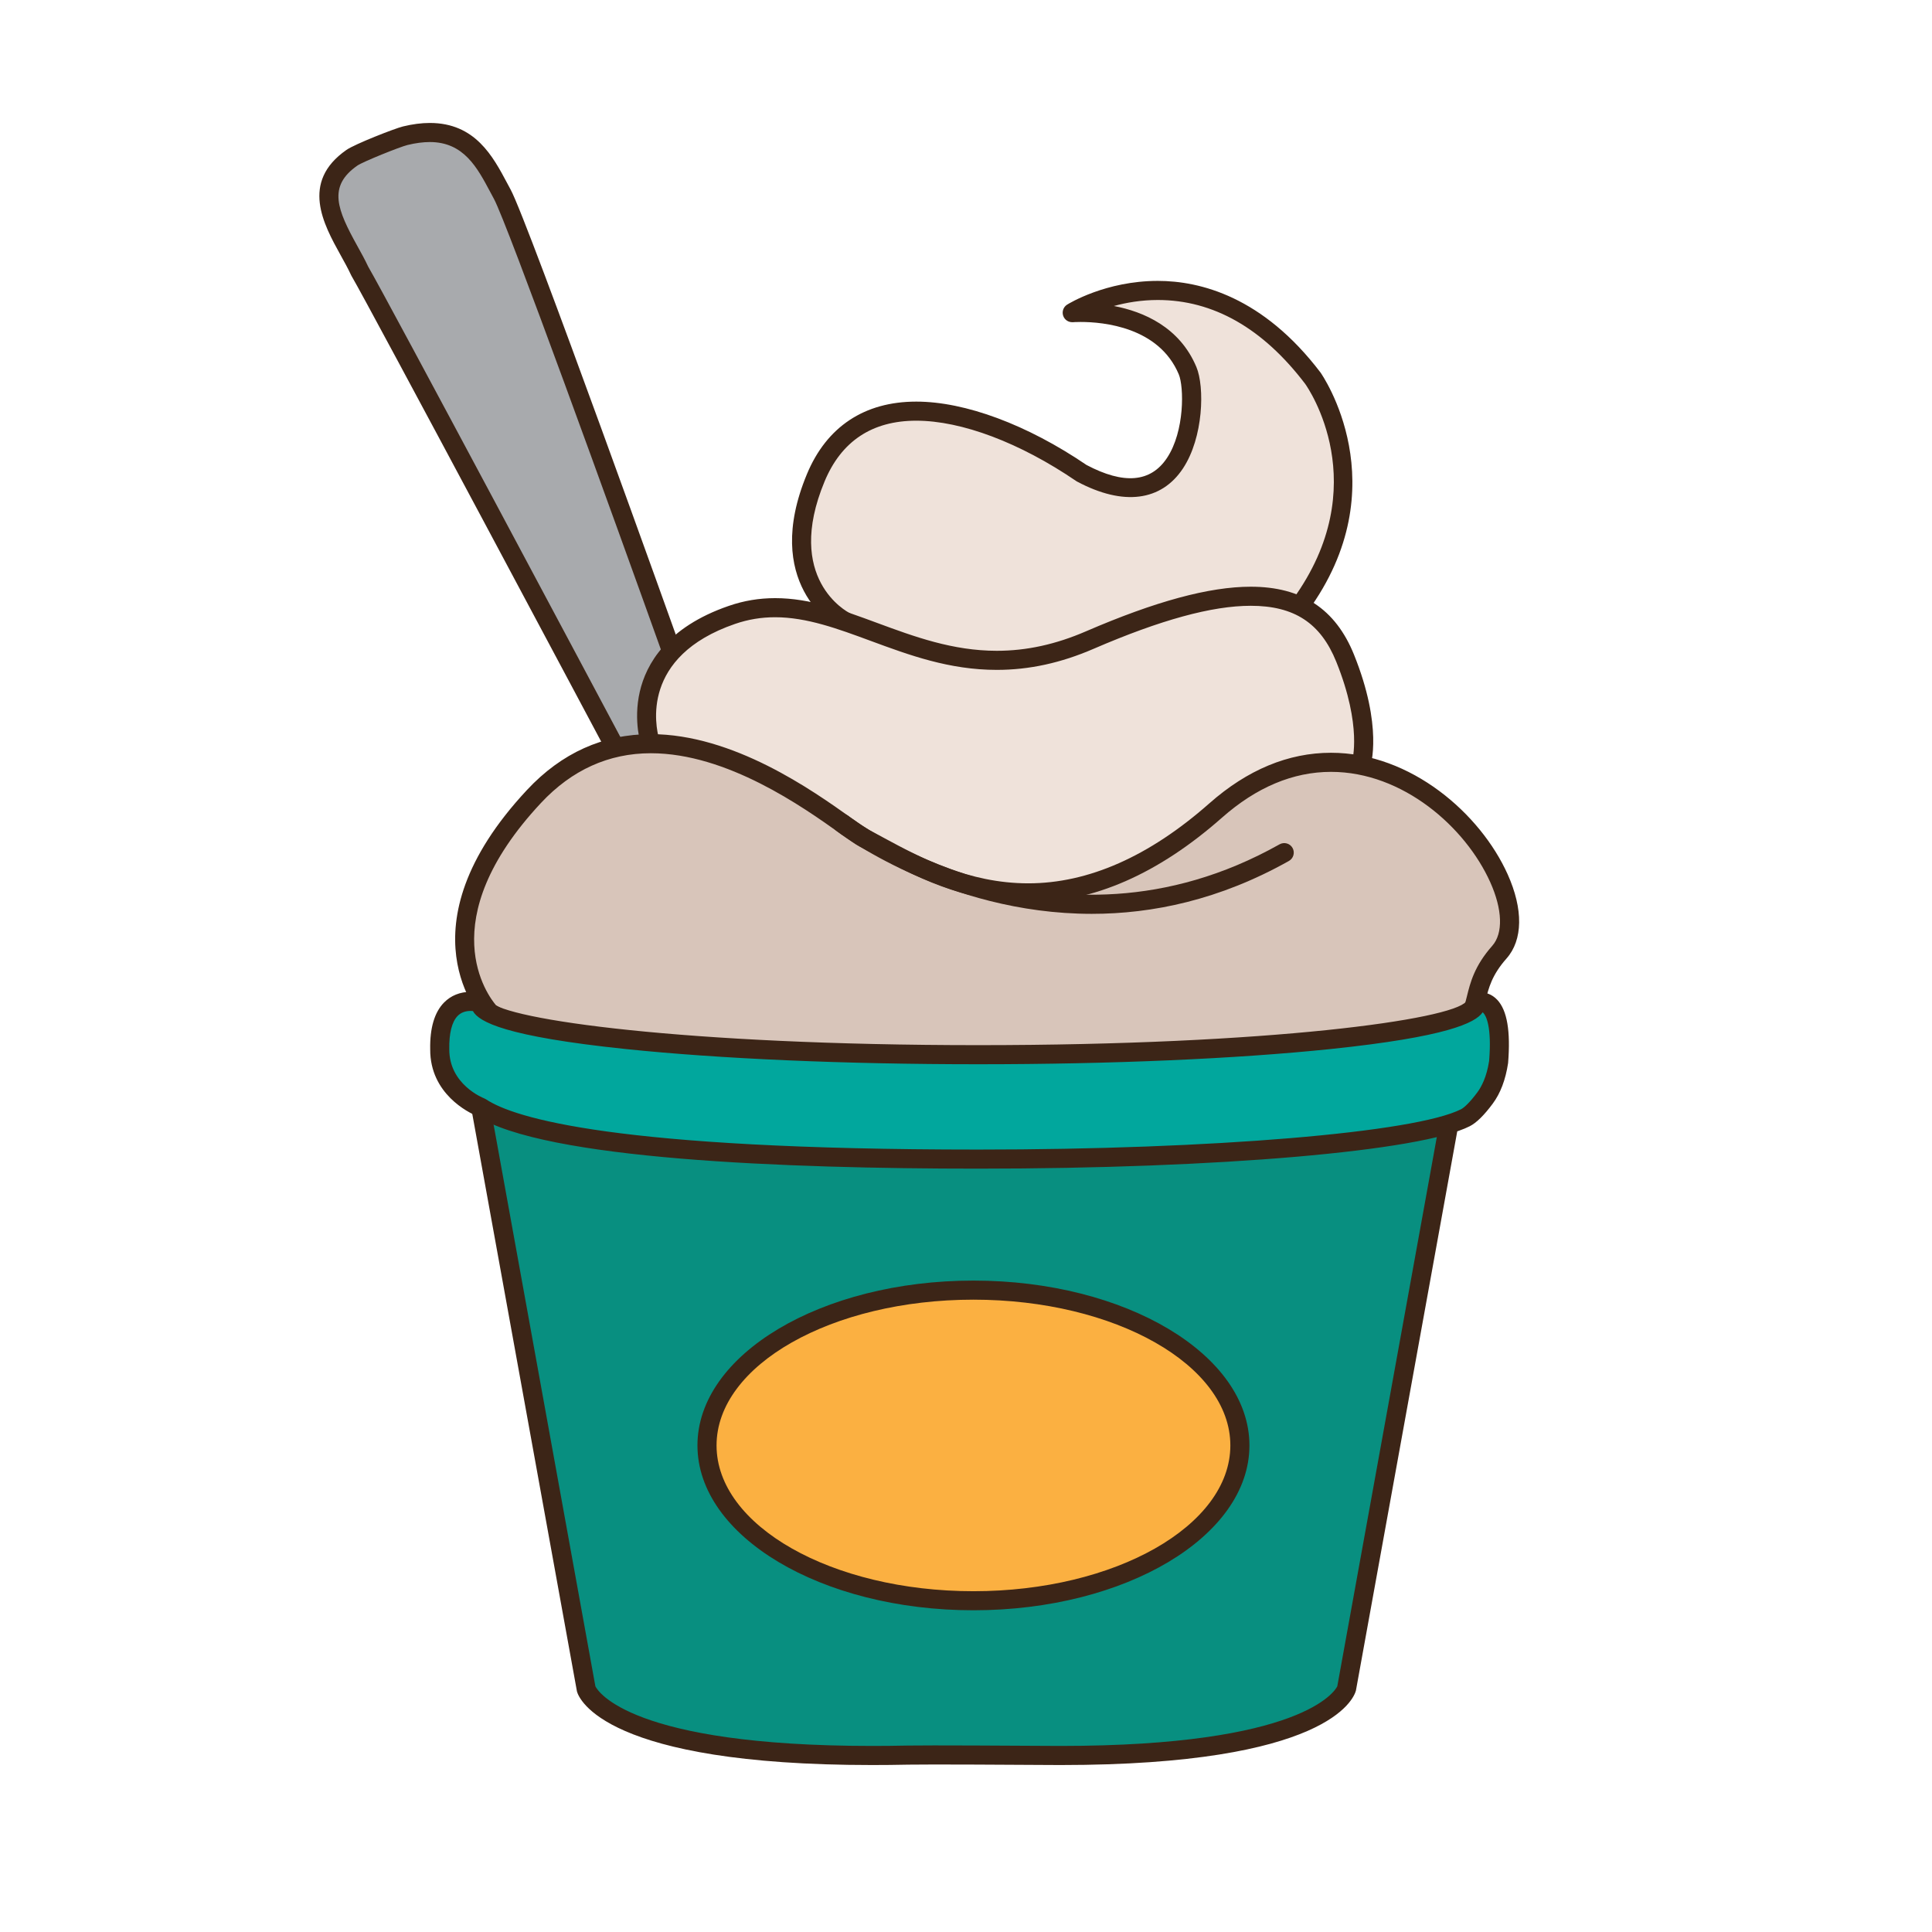 <?xml version="1.0" encoding="utf-8"?>
<!-- Generator: Adobe Illustrator 16.0.0, SVG Export Plug-In . SVG Version: 6.00 Build 0)  -->
<!DOCTYPE svg PUBLIC "-//W3C//DTD SVG 1.1//EN" "http://www.w3.org/Graphics/SVG/1.1/DTD/svg11.dtd">
<svg version="1.1" id="Layer_1" xmlns="http://www.w3.org/2000/svg" xmlns:xlink="http://www.w3.org/1999/xlink" x="0px" y="0px"
	 width="500px" height="500px" viewBox="0 0 500 500" enable-background="new 0 0 500 500" xml:space="preserve">
<g id="Layer_1_copy_18">
	<g>
		<path fill="#A8AAAD" d="M158.96,192.995c0,0-61.504-115.504-65.864-122.843c-4.282-9.296-14.447-20.667-2.022-29.328
			c1.772-1.236,11.689-5.182,13.805-5.699c16.216-3.953,20.672,6.987,25.116,15.154c4.444,8.166,44.444,120.017,44.444,120.017
			l12.572,47.093L158.96,192.995z"/>
		<path fill="#3C2517" d="M187.011,219.859c-0.582,0-1.155-0.208-1.621-0.608l-28.051-24.39c-0.228-0.2-0.42-0.438-0.56-0.703
			c-0.615-1.156-61.526-115.542-65.808-122.748c-0.04-0.072-0.082-0.148-0.117-0.228c-0.747-1.621-1.692-3.322-2.694-5.128
			c-4.418-7.981-10.472-18.914,1.502-27.258c2.167-1.512,12.504-5.555,14.631-6.073c2.46-0.601,4.795-0.903,6.942-0.903
			c11.733,0,16.325,8.632,20.013,15.566l0.915,1.708c4.482,8.241,42.967,115.795,44.603,120.368l12.51,46.829
			c0.162,0.333,0.253,0.703,0.253,1.096c0,1.372-1.104,2.491-2.494,2.471C187.03,219.859,187.022,219.859,187.011,219.859z
			 M160.925,191.434l21.619,18.797l-10.49-39.297c-13.752-38.433-40.786-113.151-44.229-119.477l-0.938-1.749
			c-3.385-6.367-6.885-12.947-15.651-12.947c-1.75,0-3.692,0.257-5.771,0.764c-2.006,0.491-11.567,4.342-12.977,5.328
			c-7.763,5.404-5.177,11.47-0.004,20.811c0.979,1.761,1.988,3.586,2.805,5.34C100.031,77.097,156.333,182.814,160.925,191.434z"/>
	</g>
	<g>
		<path fill="#EFE2DA" d="M218.809,160.889c0,0-19.217-9.485-7.698-37.223c11.515-27.737,45.008-17.429,68.804-1.213
			c28.19,15.006,30.563-19.069,27.436-26.524c-7.124-16.972-29.858-15.003-29.858-15.003s33.498-20.916,62.293,16.976
			c0,0,19.69,27.424-3.416,58.952l-54.936,45.015L218.809,160.889z"/>
		<path fill="#3C2517" d="M281.432,204.339c-0.472,0-0.938-0.136-1.353-0.404l-62.546-40.926c-2.04-1.13-20.357-12.233-8.706-40.292
			c5.102-12.289,14.89-18.781,28.298-18.781c12.681,0,28.734,5.974,44.068,16.4c9.597,5.071,16.587,4.561,20.823-1.814
			c4.628-6.96,4.392-18.445,3.053-21.638c-5.136-12.236-19.484-13.559-25.417-13.559c-1.18,0-1.9,0.057-1.952,0.061
			c-1.169,0.072-2.192-0.601-2.554-1.682c-0.357-1.084,0.068-2.271,1.037-2.872c0.4-0.253,9.978-6.137,23.455-6.137
			c10.992,0,27.217,4.115,42.108,23.709c0.25,0.344,20.506,29.314-3.39,61.912c-0.119,0.166-0.265,0.317-0.428,0.449l-54.935,45.015
			C282.544,204.15,281.986,204.339,281.432,204.339z M237.125,108.875c-11.413,0-19.398,5.294-23.732,15.74
			c-10.438,25.133,5.819,33.708,6.521,34.062c0.08,0.042,0.171,0.095,0.246,0.145l61.105,39.99l53.295-43.667
			c21.442-29.532,3.974-54.746,3.213-55.807c-10.93-14.38-23.774-21.699-38.135-21.699c-4.285,0-8.154,0.676-11.363,1.553
			c7.649,1.462,17.007,5.431,21.348,15.782c2.155,5.132,1.864,18.233-3.491,26.286c-5.589,8.408-15.35,9.78-27.379,3.375
			c-0.078-0.042-0.155-0.087-0.229-0.14C263.958,114.569,248.869,108.875,237.125,108.875z"/>
	</g>
	<g>
		<path fill="#EFE2DA" d="M352.254,197.753c0,0,3.146-9.368-4.13-27.405c-7.275-18.034-24.71-22.583-66.082-4.701
			c-41.377,17.885-63.511-16.519-92.609-6.515c-29.101,10.002-21.067,33.334-21.067,33.334l56.685,63.966l107.31-3.029
			L352.254,197.753z"/>
		<path fill="#3C2517" d="M225.05,258.9c-0.702,0-1.378-0.303-1.849-0.832l-56.683-63.966c-0.217-0.242-0.383-0.525-0.488-0.831
			c-0.091-0.269-2.219-6.591-0.45-14.273c1.629-7.074,6.943-16.666,23.048-22.201c3.907-1.346,7.827-1.999,11.977-1.999
			c9.042,0,17.481,3.118,26.419,6.42c9.594,3.541,19.518,7.207,30.947,7.207c0.002,0,0.002,0,0.002,0
			c7.688,0,15.241-1.651,23.086-5.044c17.974-7.766,31.917-11.542,42.633-11.542c13.21,0,21.95,5.751,26.724,17.587
			c7.527,18.665,4.323,28.698,4.184,29.113l-19.915,55.691c-0.344,0.959-1.235,1.608-2.257,1.64l-107.304,3.03
			C225.099,258.9,225.077,258.9,225.05,258.9z M170.57,191.227l55.564,62.705l104.463-2.951l19.333-54.055
			c0.004-0.022,2.664-8.884-4.1-25.652c-4.045-10.026-10.873-14.497-22.141-14.497c-10.027,0-23.329,3.647-40.67,11.137
			c-8.48,3.669-16.674,5.45-25.049,5.45c0,0,0,0-0.003,0c-12.312,0-22.655-3.817-32.658-7.513c-8.511-3.144-16.549-6.11-24.707-6.11
			c-3.591,0-6.987,0.563-10.37,1.727C165.72,169.894,169.676,188.075,170.57,191.227z"/>
	</g>
	<g>
		<path fill="#D8C5BA" d="M126.809,262.12c0,0-20.883-21.449,11.397-56.004c32.284-34.558,78.058,6.931,85.521,10.854
			c16.299,8.4,48.154,30.52,90.896-7.218c42.743-37.741,87.506,20.761,73.406,36.675c-14.096,15.913,8.438,21.525-51.126,35.166
			c-59.564,13.64-67.749,62.289-67.749,62.289L126.809,262.12z"/>
		<path fill="#3C2517" d="M269.154,346.354c-0.424,0-0.854-0.11-1.232-0.328L125.58,264.264c-0.201-0.115-0.383-0.255-0.54-0.416
			c-0.223-0.236-22.141-23.56,11.359-59.422c8.948-9.576,19.727-14.432,32.038-14.432c21.366,0,41.894,14.598,51.76,21.619
			c2.05,1.455,3.821,2.717,4.676,3.167c1.217,0.624,2.536,1.338,3.94,2.097c9.172,4.951,21.729,11.729,37.314,11.729
			c15.531,0,31.298-6.964,46.862-20.708c9.834-8.681,20.423-13.083,31.476-13.083c20.716,0,38.675,15.812,45.707,31.434
			c4.074,9.055,3.968,17.006-0.291,21.815c-3.806,4.293-4.637,7.672-5.44,10.937c-2.373,9.633-5.728,15.552-46.985,24.999
			c-57.293,13.116-65.783,59.82-65.866,60.292c-0.133,0.795-0.651,1.479-1.38,1.823
			C269.877,346.273,269.514,346.354,269.154,346.354z M128.381,260.173l139.151,79.931c3.229-11.511,17.556-49.182,68.82-60.918
			c40.299-9.231,41.554-14.322,43.291-21.365c0.858-3.488,1.928-7.823,6.537-13.03c2.873-3.243,2.677-9.413-0.517-16.507
			c-6.38-14.179-22.58-28.527-41.199-28.527c-9.812,0-19.303,3.983-28.207,11.847c-16.49,14.564-33.355,21.948-50.131,21.948
			c-16.832,0-30.027-7.124-39.661-12.327c-1.378-0.745-2.667-1.439-3.873-2.06c-1.168-0.612-2.883-1.836-5.26-3.526
			c-9.448-6.722-29.109-20.701-48.896-20.701c-10.888,0-20.452,4.326-28.425,12.86C111.409,238.411,126.423,257.891,128.381,260.173
			z"/>
	</g>
	<g>
		<path fill="#088F80" d="M223.913,288.184l-99.488-1.621l27.271,150.529c0,0,5.268,18.751,83.364,17.127
			c4.734-0.099,29.715,0.037,36.217,0.083c72.217,0.545,77.197-17.21,77.197-17.21l27.277-150.529
			C375.753,286.562,224.906,280.891,223.913,288.184z"/>
		<path fill="#3C2517" d="M225.7,456.789c-69.037,0-75.832-17.081-76.381-19.031L121.994,287c-0.133-0.727,0.067-1.475,0.545-2.041
			c0.479-0.559,1.178-0.885,1.926-0.868l98.168,1.603c2.848-2.041,13.222-3.702,53.286-3.702c43.504,0,99.368,2.081,99.925,2.104
			c0.717,0.024,1.383,0.357,1.831,0.916c0.45,0.561,0.636,1.286,0.508,1.988l-27.273,150.53
			c-0.597,2.178-7.384,19.259-76.418,19.259c-0.009,0-0.009,0-0.009,0l-3.223-0.016c-6.484-0.046-31.427-0.188-36.146-0.084
			C231.85,456.758,228.715,456.789,225.7,456.789z M154.085,436.413c0.62,1.247,9.103,15.433,71.615,15.433
			c2.981,0,6.081-0.029,9.308-0.099c4.754-0.098,29.774,0.039,36.289,0.084l3.188,0.015c62.521,0,70.987-14.186,71.605-15.433
			l26.724-147.483c-11.946-0.425-59.104-2-96.895-2c-40.166,0-48.28,1.821-49.909,2.559c-0.441,0.719-1.216,1.187-2.136,1.168
			l-96.484-1.576L154.085,436.413z"/>
	</g>
	<g>
		<path fill="#3C2517" d="M282.559,236.502c-38.051,0-65.763-21.208-66.149-21.51c-1.073-0.843-1.263-2.392-0.424-3.465
			c0.84-1.07,2.396-1.267,3.466-0.428c0.521,0.409,52.975,40.426,111.695,7.411c1.192-0.669,2.696-0.246,3.365,0.94
			c0.669,1.187,0.246,2.695-0.943,3.364C315.606,232.916,298.207,236.502,282.559,236.502z"/>
	</g>
	<g>
		<path fill="#01A79D" d="M379.26,289.259c-12.002,6.116-63.902,10.716-126.107,10.716c-71.094,0-115.702-4.742-128.728-13.412
			c0,0-10.673-4.062-10.62-14.973c-0.303-15.762,10.62-12.052,10.62-12.052c0,7.407,57.633,13.416,128.728,13.416
			c71.093,0,128.723-6.009,128.723-13.416c0,0,7.468-3.408,5.955,15.385c-0.69,4.543-2.181,7.451-3.495,9.226
			C383.023,285.923,380.972,288.389,379.26,289.259z"/>
		<path fill="#3C2517" d="M253.15,302.445c-49.671,0-112.409-2.381-129.884-13.688c-1.862-0.789-11.986-5.604-11.93-17.183
			c-0.105-5.49,1.097-9.592,3.579-12.118c1.776-1.812,4.153-2.769,6.878-2.769c1.867,0,3.272,0.461,3.427,0.516
			c0.899,0.302,1.531,1.095,1.652,2.014c3.805,4.648,50.483,11.266,126.278,11.266c75.794,0,122.473-6.616,126.277-11.266
			c0.104-0.83,0.64-1.562,1.42-1.923c0.238-0.11,1.112-0.466,2.303-0.466c1.168,0,2.876,0.341,4.38,1.969
			c2.521,2.737,3.424,8.072,2.763,16.322c-0.657,4.347-1.988,7.822-3.976,10.502c-2.216,2.993-4.214,4.961-5.938,5.838
			C367.688,297.925,315.368,302.445,253.15,302.445z M121.794,261.628c-1.388,0-2.514,0.433-3.349,1.285
			c-1.5,1.526-2.249,4.513-2.169,8.627c-0.046,9.077,8.665,12.569,9.032,12.713c0.169,0.067,0.336,0.154,0.484,0.253
			c7.292,4.852,33.541,12.999,127.358,12.999c60.542,0,113.107-4.394,124.985-10.444c0.755-0.386,2.255-1.736,4.213-4.379
			c1.031-1.396,2.399-3.935,3.038-8.129c0.714-8.945-0.805-11.658-1.488-12.4c-0.063-0.074-0.125-0.127-0.183-0.172
			c-1.881,2.763-9.387,6.383-39.29,9.5c-24.396,2.543-56.812,3.944-91.275,3.944c-34.465,0-66.885-1.401-91.278-3.944
			c-31.077-3.238-37.963-7.025-39.486-9.825C122.201,261.639,122.001,261.628,121.794,261.628z"/>
	</g>
	<g>
		<path fill="#FBB041" d="M320.882,374.074c0,22.197-30.87,40.201-68.955,40.201c-38.081,0-68.954-18.004-68.954-40.201
			s30.873-40.191,68.954-40.191C290.012,333.882,320.882,351.876,320.882,374.074z"/>
		<path fill="#3C2517" d="M251.927,416.739c-39.385,0-71.427-19.138-71.427-42.665c0-23.52,32.042-42.662,71.427-42.662
			c39.386,0,71.426,19.143,71.426,42.662C323.353,397.602,291.312,416.739,251.927,416.739z M251.927,336.352
			c-36.66,0-66.484,16.922-66.484,37.723c0,20.809,29.824,37.73,66.484,37.73c36.66,0,66.486-16.923,66.486-37.73
			C318.413,353.273,288.587,336.352,251.927,336.352z"/>
	</g>
</g>
</svg>
